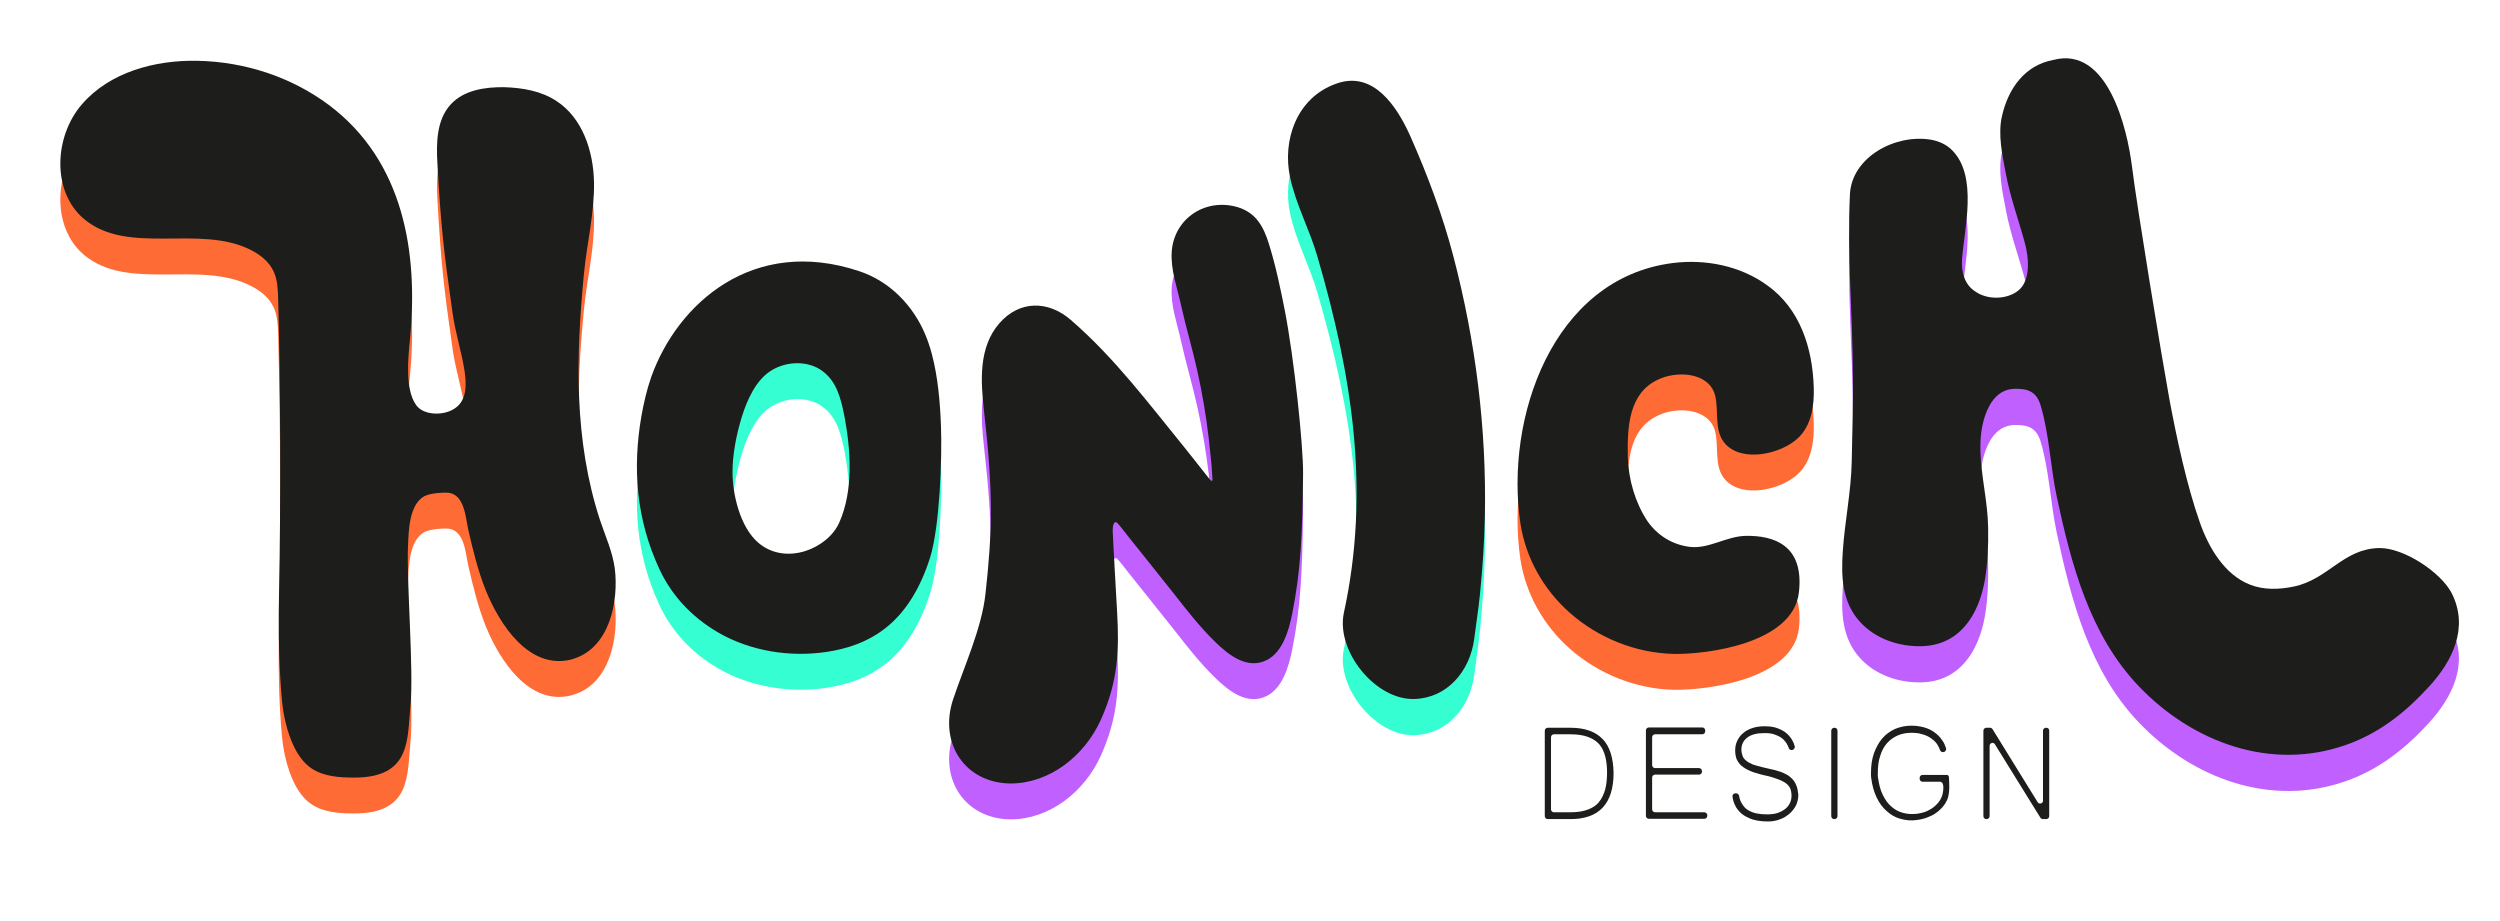<svg xmlns="http://www.w3.org/2000/svg" xmlns:xlink="http://www.w3.org/1999/xlink" id="Ebene_1" x="0px" y="0px" viewBox="0 0 843 310.4" style="enable-background:new 0 0 843 310.4;" xml:space="preserve"><style type="text/css">	.st0{fill:#C061FF;}	.st1{fill:#FF6B35;}	.st2{fill:#35FFD2;}	.st3{fill:#1D1D1B;}</style><g>	<g>		<g>			<g>				<path class="st0" d="M826.7,212.2c-3.6-7-16.1-15.3-24.4-15.2c-12.2,0.2-17.2,10.6-28.9,13c-4.9,1-10.1,1.2-14.8-0.7      c-8.6-3.4-13.9-12.6-16.8-20.9c-4.4-12.4-7.9-28.8-10.3-41.7c-2.4-13.1-11-65.2-12.6-78.4c-1.6-12.8-8.2-40.7-26.5-35.9      c-9.7,1.8-15.2,9.7-17.3,18.8c-1.5,6.3,0.1,13.4,1.3,19.7c1.5,8,4.3,15.5,6.4,23.3c1.3,4.8,2.1,12.7-2.4,16.1      c-3.9,3-10.4,3-14.3,0.2c-3.7-2.3-4.8-6.7-4.5-10.9c0.8-10.5,5.3-27.8-3.2-36.6c-1.9-2-4.5-3.2-7.3-3.7      c-12.1-2-26.6,5.9-27.3,18.3c-1,20.3,0.9,40.9,1,61.2c0.1,9.7-0.2,19.4-0.4,29c-0.2,10.1-2.3,20-3,30.1      c-0.6,8.7-0.3,17.3,5.8,24c5.2,5.7,12.9,8.3,20.5,8.2c13.1-0.2,19.5-10.5,21.6-22.3c1-5.8,1.2-11.7,1.1-17.6      c-0.1-8.8-2.4-17.3-2.6-26c-0.1-4.2,0.3-8.3,1.7-12.2c1.7-4.8,4.8-8.6,9.8-8.7c4.6-0.1,7.4,1,8.8,5.6c2.9,9.7,3.3,20.6,5.4,30.6      c4.9,22.9,11.1,46.8,27.8,64.2c18,18.8,44.4,28.6,69.7,19.7c11.2-3.9,20-10.9,27.9-19.5C827,235.1,832.6,223.7,826.7,212.2z"></path>			</g>			<g>				<path class="st1" d="M193.2,234.3c-0.2,0.1-0.4,0.1-0.6,0.2c-14.3,3.5-24.1-11.9-28.7-23.1c-2.7-6.7-4.4-13.7-6-20.7      c-0.9-4-1.2-11.5-6.4-12.4c-1.5-0.2-2.9,0-4.4,0.1c-1.4,0.2-2.8,0.4-4,1c-5.1,2.8-5.3,11.5-5.5,16.5c-0.6,11.9,2,42.4,0.8,54.4      c-1.1,11,0.3,24-18.9,24c-4.9,0-10.4-0.3-14.6-3.2c-4.8-3.3-7.3-10-8.6-15.4c-1.2-4.9-1.5-10.1-1.8-15.2      c-0.6-9.6-0.6-19.2-0.4-28.7c0.6-28.7,0.5-70.1-0.3-98.9c-0.1-3.1-0.2-6.4-1.5-9.2c-1.5-3.3-4.5-5.7-7.7-7.3      c-17.3-8.8-41.3,2-56.2-10.4c-11-9.2-10.2-27.8-0.8-38.7s24.7-15,39-14.7c15.8,0.3,31.6,5.4,44.3,14.9      c25.2,18.9,30.3,49.8,27.3,79.5c-0.6,6.1-1.6,16.2,2,21.5c2.2,3.4,7.9,3.7,11.5,2.2c10.3-4.3,2.8-19.4,0.9-33.1      c-3-21.1-3.9-29-5.1-50.3c-0.4-7-0.3-14.7,4.4-19.9c4.4-4.9,11.6-6,18.2-5.9c6.2,0.2,12.5,1.3,17.6,4.7      c8.7,5.7,12.4,16.8,12.6,27.3c0.2,10.4-2.4,20.6-3.4,31c-2.7,27.9-3.4,55.9,5.4,82.9c1.8,5.4,4.2,10.6,5,16.3      C208.7,214.8,205.7,230.7,193.2,234.3z"></path>			</g>			<g>				<g>					<g>						<path class="st2" d="M317.3,155.8c-0.3-7.9-1-16.5-3.1-24.4c-0.6-2.2-1.3-4.4-2.2-6.5c-4.1-9.8-12-18-22.4-21.4        c-35.6-11.8-61.1,10.8-70,35.7c-1.5,4.3-2.5,8.7-3.3,13.1c-3.1,17.8-1.7,35,6,51.6c4.5,9.8,12.2,17.5,21.9,22.6        c11.2,5.8,24.7,7.4,37,5c13.9-2.7,25.8-10.6,32.4-31.3C317,189.7,317.7,166.7,317.3,155.8z M283.1,188.3        c-3.8,8.7-17.9,14.7-27.2,6.9c-6.4-5.4-8.8-16.8-8.8-23.8c0-6.1,1.3-12.7,3.1-18.6c1.8-5.8,4.8-12.7,10.2-15.9        c5.2-3.1,12.3-3.2,17,0.3c4.9,3.6,6.3,9.4,7.5,15.6C286.9,164.2,287.8,177.6,283.1,188.3z"></path>					</g>					<g>						<path class="st2" d="M500.7,186.4c-0.2,8.9-0.8,17.7-1.7,26.6c-0.5,4.9-1.3,9.8-1.9,14.7c-1.5,11-9.2,19.9-20.2,20.2        c-13,0.4-26.3-15.9-23.8-28.8c9.1-41.6,2.8-80.4-8.9-120.5c-2.6-9-7.3-17.6-9.2-26.7c-2.6-12.1,2-26.9,15.9-31.6        c12.3-4.2,20.2,7.8,24.7,17.9c5.8,13.1,10.9,26.7,14.5,40.5C497.6,127.3,501.3,156.8,500.7,186.4z"></path>					</g>				</g>			</g>			<g>				<g>					<path class="st0" d="M433.2,116.6c-1.5-7.6-3.1-15.2-5.4-22.5c-1.8-5.7-4.3-10.2-10.3-12.1c-10.8-3.3-21.6,3.6-22.4,15       c-0.4,6.2,1.9,12.2,3.2,18.2c1.6,7.3,3.8,14.5,5.4,21.8c1.7,7.6,3,15.3,3.9,23c0.3,2.9,0.6,5.7,0.9,8.6       c0.1,1.4,0.2,2.9,0.3,4.3c0.1,1.1,0.1,2-0.9,0.8l-8-10.1c-12.4-15.2-23.9-30.7-38.8-43.6c-7.6-6.6-17.3-6.7-24.1,1.1       c-7.1,8.1-6.3,19.6-5.2,29.5c3.2,28.1,2.8,40.8,0.5,61.8c-1.3,11.7-7.2,24.4-10.9,35.5c-4.9,14.7,3.9,28.2,19.3,28.4       c13.2,0,25.1-9.3,30.6-21.7c5.8-13,6.1-23.5,5.4-36c0,0-1.5-26.3-1.5-27.7c0-1.4,0.4-3.4,1.5-2.5c0.6,0.5,3.9,4.8,3.9,4.8       c1.7,2.2,3.5,4.3,5.2,6.5c3.4,4.3,6.8,8.5,10.2,12.8c4.3,5.5,8.6,11,13.6,15.9c4.6,4.5,11,9.7,17.7,6.2       c5.2-2.7,7.3-9.9,8.4-15.4c2.9-14.3,3.5-27,3.7-47.3C439.6,162.7,436.4,133,433.2,116.6z"></path>				</g>				<g>					<path class="st1" d="M548.9,166.2c0.2,7.7,2.6,15.6,6.6,21.6c3.4,4.9,8.5,8,14.3,8.7c6.3,0.8,12.4-3.6,18.8-3.7       c9.5-0.2,19.8,3.1,18,19c-1.9,17.3-31.1,21-42.2,20.8c-12.9-0.3-25.5-5.4-35.1-13.9c-8.8-7.8-14.8-18.4-16.6-30       c-5.3-35.4,10.7-82.7,51.3-87.9c11.1-1.4,22.8,0.9,31.9,7.5c11.1,7.9,15.3,21.2,15.7,34.4c0.2,6-0.7,12.8-5.3,17.1       c-5.7,5.4-18.8,8.4-24.6,1.9c-3.9-4.4-2-11.2-3.4-16.4c-2.2-7.8-13-8.2-19.2-5.2C549.1,144.7,548.7,156.4,548.9,166.2z"></path>				</g>			</g>		</g>		<g>			<path class="st3" d="M540.4,249.2c-2.4-2.5-6-3.8-10.8-3.8h-7.7c-0.5,0-1,0.4-1,1v28.8c0,0.5,0.4,1,1,1h7.7     c9.6,0,14.5-5.2,14.5-15.6C544,255.5,542.8,251.7,540.4,249.2z M539.2,270.4c-0.9,1.2-2.2,2-3.8,2.6c-1.6,0.6-3.5,0.9-5.9,0.9     H524c-0.5,0-1-0.4-1-1v-24.3c0-0.5,0.4-1,1-1h5.5c2.4,0,4.4,0.3,6,0.9c1.6,0.6,2.8,1.4,3.8,2.5c0.9,1.1,1.6,2.5,2,4.1     c0.4,1.6,0.6,3.4,0.6,5.4c0,2.1-0.2,4-0.6,5.6C540.8,267.8,540.2,269.2,539.2,270.4z"></path>			<path class="st3" d="M574.7,273.9h-16.6c-0.5,0-1-0.4-1-1v-10.7c0-0.5,0.4-1,1-1h14.8c0.5,0,1-0.4,1-1V260c0-0.5-0.4-1-1-1h-14.8     c-0.5,0-1-0.4-1-1v-9.4c0-0.5,0.4-1,1-1H574c0.5,0,1-0.4,1-1v-0.3c0-0.5-0.4-1-1-1h-18c-0.5,0-1,0.4-1,1v28.8c0,0.5,0.4,1,1,1     h18.7c0.5,0,1-0.4,1-1v-0.3C575.7,274.4,575.2,273.9,574.7,273.9z"></path>			<path class="st3" d="M605.7,264.8c-0.3-0.8-0.8-1.6-1.4-2.2c-0.6-0.6-1.2-1.1-2-1.5c-0.8-0.4-1.6-0.8-2.4-1     c-0.8-0.3-1.7-0.5-2.6-0.7c-0.9-0.2-1.8-0.4-2.6-0.6c-1.4-0.3-2.6-0.7-3.6-1c-0.9-0.4-1.7-0.8-2.3-1.3c-0.6-0.5-1-1-1.2-1.6     c-0.2-0.6-0.4-1.3-0.4-2.1c0-1.8,0.7-3.1,2-4.1c1.3-1,3.2-1.5,5.8-1.5c1.2,0,2.3,0.1,3.2,0.4c0.9,0.3,1.8,0.7,2.5,1.2     c0.7,0.5,1.2,1.1,1.7,1.8c0.3,0.5,0.6,1.1,0.8,1.7c0.1,0.4,0.5,0.6,0.9,0.6h0.1c0.6,0,1.1-0.6,1-1.2c-0.2-0.8-0.5-1.5-0.9-2.2     c-0.6-1-1.3-1.8-2.2-2.5c-0.9-0.7-2-1.2-3.2-1.6c-1.2-0.4-2.6-0.5-4-0.5c-1.5,0-2.8,0.2-4,0.6c-1.2,0.4-2.2,0.9-3.1,1.7     c-0.9,0.7-1.5,1.6-2,2.6c-0.5,1-0.7,2.1-0.7,3.3c0,1.1,0.2,2.1,0.5,2.9c0.4,0.8,0.9,1.6,1.6,2.2c0.7,0.6,1.7,1.2,2.8,1.7     c1.1,0.5,2.5,0.9,4,1.3c1.9,0.4,3.5,0.8,4.8,1.3c1.3,0.4,2.3,0.9,3.1,1.4c0.8,0.5,1.3,1.1,1.7,1.8c0.3,0.7,0.5,1.6,0.5,2.6     c0,1-0.2,1.8-0.6,2.6c-0.4,0.8-0.9,1.4-1.7,2c-0.7,0.5-1.6,1-2.6,1.3c-1,0.3-2.2,0.4-3.4,0.4c-1.2,0-2.4-0.1-3.4-0.3     c-1.1-0.2-2-0.6-2.9-1.1c-0.9-0.5-1.6-1.3-2.1-2.2c-0.5-0.7-0.8-1.6-1-2.7c-0.1-0.5-0.5-0.8-1-0.8h-0.2c-0.6,0-1.1,0.5-1,1.1     c0.1,1,0.4,1.9,0.8,2.8c0.5,1.2,1.3,2.1,2.3,3c1,0.8,2.2,1.4,3.6,1.9c1.4,0.4,3.1,0.7,5.1,0.7c1.5,0,2.9-0.2,4.1-0.7     c1.3-0.4,2.3-1.1,3.3-1.9c0.9-0.8,1.6-1.7,2.2-2.8c0.5-1.1,0.8-2.3,0.8-3.6C606.2,266.6,606.1,265.6,605.7,264.8z"></path>			<path class="st3" d="M618.6,245.4h-0.1c-0.5,0-1,0.4-1,1v28.8c0,0.5,0.4,1,1,1h0.1c0.5,0,1-0.4,1-1v-28.8     C619.6,245.8,619.2,245.4,618.6,245.4z"></path>			<path class="st3" d="M657.2,262.2c0,1.1,0.1,1.9,0.1,2.9c0,1.3-0.1,2.5-0.4,3.7c-0.5,1.7-1.5,3.1-2.8,4.3c-1,0.9-2.1,1.7-3.4,2.2     c-1.3,0.6-2.7,1-4.3,1.2c-2,0.3-3.8,0.1-5.6-0.4s-3.3-1.4-4.6-2.6c-1.4-1.2-2.5-2.7-3.4-4.6c-0.9-1.9-1.5-4-1.8-6.4     c0-0.3-0.1-0.5-0.1-0.8c0-0.4,0-0.7,0-1.1c0-2.4,0.3-4.6,1-6.6c0.7-1.9,1.6-3.6,2.8-5c1.2-1.4,2.6-2.4,4.3-3.2     c1.7-0.7,3.5-1.1,5.5-1.1c1.6,0,3,0.2,4.4,0.6s2.6,1,3.6,1.8c1.1,0.8,1.9,1.7,2.6,2.8c0.5,0.7,0.8,1.5,1.1,2.4     c0.2,0.6-0.3,1.3-0.9,1.3h-0.2c-0.3,0-0.7-0.2-0.8-0.4c0-0.1-0.1-0.2-0.1-0.2c-0.2-0.6-0.5-1.3-0.9-1.9c-0.5-0.8-1.2-1.5-2.1-2.1     c-0.8-0.6-1.8-1.1-3-1.4c-1.1-0.4-2.4-0.5-3.7-0.5c-1.7,0-3.2,0.3-4.6,0.9c-1.4,0.6-2.6,1.5-3.6,2.6c-1,1.1-1.8,2.6-2.3,4.3     c-0.6,1.7-0.8,3.7-0.8,5.9c0,0.2,0,0.5,0,0.7v0.1c0,0.3,0,0.5,0.1,0.8c0.3,2.2,0.8,4.1,1.6,5.7c0.8,1.6,1.7,2.9,2.9,3.9     c1.1,1,2.4,1.7,3.9,2.1c1.5,0.4,3,0.5,4.7,0.3c1.4-0.2,2.6-0.5,3.6-1c1.7-0.8,3.3-2.1,4.3-3.8c0.5-0.9,0.8-1.8,0.9-2.8     c0.1-0.8,0.2-1.8-0.1-2.5c-0.2-0.4-0.5-0.7-0.9-0.7h-5.9c-0.5,0-1-0.4-1-1v-0.3c0-0.5,0.4-1,1-1h8     C656.8,261.2,657.2,261.6,657.2,262.2z"></path>			<path class="st3" d="M690,245.4h-0.1c-0.5,0-1,0.4-1,1V270c0,1-1.3,1.3-1.8,0.5l-15.2-24.6c-0.2-0.3-0.5-0.5-0.8-0.5h-1.3     c-0.5,0-1,0.4-1,1v28.8c0,0.5,0.4,1,1,1h0.1c0.5,0,1-0.4,1-1v-23.7c0-1,1.3-1.4,1.8-0.5l15.3,24.7c0.2,0.3,0.5,0.5,0.8,0.5h1.2     c0.5,0,1-0.4,1-1v-28.8C691,245.8,690.6,245.4,690,245.4z"></path>		</g>	</g>	<g>		<g>			<path class="st3" d="M826.7,200c-3.6-7-16.1-15.3-24.4-15.2c-12.2,0.2-17.2,10.6-28.9,13c-4.9,1-10.1,1.2-14.8-0.7     c-8.6-3.4-13.9-12.6-16.8-20.9c-4.4-12.4-7.9-28.8-10.3-41.7c-2.4-13.1-11-65.2-12.6-78.4c-1.6-12.8-8.2-40.7-26.5-35.9     c-9.7,1.8-15.2,9.7-17.3,18.8c-1.5,6.3,0.1,13.4,1.3,19.7c1.5,8,4.3,15.5,6.4,23.3c1.3,4.8,2.1,12.7-2.4,16.1     c-3.9,3-10.4,3-14.3,0.2c-3.7-2.3-4.8-6.7-4.5-10.9c0.8-10.5,5.3-27.8-3.2-36.6c-1.9-2-4.5-3.2-7.3-3.7     c-12.1-2-26.6,5.9-27.3,18.3c-1,20.3,0.9,40.9,1,61.2c0.1,9.7-0.2,19.4-0.4,29c-0.2,10.1-2.3,20-3,30.1c-0.6,8.7-0.3,17.3,5.8,24     c5.2,5.7,12.9,8.3,20.5,8.2c13.1-0.2,19.5-10.5,21.6-22.3c1-5.8,1.2-11.7,1.1-17.6c-0.1-8.8-2.4-17.3-2.6-26     c-0.1-4.2,0.3-8.3,1.7-12.2c1.7-4.8,4.8-8.6,9.8-8.7c4.6-0.1,7.4,1,8.8,5.6c2.9,9.7,3.3,20.6,5.4,30.6     c4.9,22.9,11.1,46.8,27.8,64.2c18,18.8,44.4,28.6,69.7,19.7c11.2-3.9,20-10.9,27.9-19.5C827,223,832.6,211.6,826.7,200z"></path>		</g>		<g>			<path class="st3" d="M193.2,222.2c-0.2,0.1-0.4,0.1-0.6,0.2c-14.3,3.5-24.1-11.9-28.7-23.1c-2.7-6.7-4.4-13.7-6-20.7     c-0.9-4-1.2-11.5-6.4-12.4c-1.5-0.2-2.9,0-4.4,0.1c-1.4,0.2-2.8,0.4-4,1c-5.1,2.8-5.3,11.5-5.5,16.5c-0.6,11.9,2,42.4,0.8,54.4     c-1.1,11,0.3,24-18.9,24c-4.9,0-10.4-0.3-14.6-3.2c-4.8-3.3-7.3-10-8.6-15.4c-1.2-4.9-1.5-10.1-1.8-15.2     c-0.6-9.6-0.6-19.2-0.4-28.7c0.6-28.7,0.5-70.1-0.3-98.9c-0.1-3.1-0.2-6.4-1.5-9.2c-1.5-3.3-4.5-5.7-7.7-7.3     c-17.3-8.8-41.3,2-56.2-10.4c-11-9.2-10.2-27.8-0.8-38.7s24.7-15,39-14.7c15.8,0.3,31.6,5.4,44.3,14.9     c25.2,18.9,30.3,49.8,27.3,79.5c-0.6,6.1-1.6,16.2,2,21.5c2.2,3.4,7.9,3.7,11.5,2.2c10.3-4.3,2.8-19.4,0.9-33.1     c-3-21.1-3.9-29-5.1-50.3c-0.4-7-0.3-14.7,4.4-19.9c4.4-4.9,11.6-6,18.2-5.9c6.2,0.2,12.5,1.3,17.6,4.7     c8.7,5.7,12.4,16.8,12.6,27.3c0.2,10.4-2.4,20.6-3.4,31c-2.7,27.9-3.4,55.9,5.4,82.9c1.8,5.4,4.2,10.6,5,16.3     C208.7,202.7,205.6,218.5,193.2,222.2z"></path>		</g>		<g>			<g>				<g>					<path class="st3" d="M317.3,143.7c-0.3-7.9-1-16.5-3.1-24.4c-0.6-2.2-1.3-4.4-2.2-6.5c-4.1-9.8-12-18-22.4-21.4       c-35.6-11.8-61.1,10.8-70,35.7c-1.5,4.3-2.5,8.7-3.3,13.1c-3.1,17.8-1.7,35,6,51.6c4.5,9.8,12.2,17.5,21.9,22.6       c11.2,5.8,24.7,7.4,37,5c13.9-2.7,25.8-10.6,32.4-31.3C316.9,177.6,317.7,154.5,317.3,143.7z M283,176.2       c-3.8,8.7-17.9,14.7-27.2,6.9c-6.4-5.4-8.8-16.8-8.8-23.8c0-6.1,1.3-12.7,3.1-18.6c1.8-5.8,4.8-12.7,10.2-15.9       c5.2-3.1,12.3-3.2,17,0.3c4.9,3.6,6.3,9.4,7.5,15.6C286.9,152,287.8,165.4,283,176.2z"></path>				</g>				<g>					<path class="st3" d="M500.7,174.2c-0.2,8.9-0.8,17.7-1.7,26.6c-0.5,4.9-1.3,9.8-1.9,14.7c-1.5,11-9.2,19.9-20.2,20.2       c-13,0.4-26.3-15.9-23.8-28.8c9.1-41.6,2.8-80.4-8.9-120.5c-2.6-9-7.3-17.6-9.2-26.7c-2.6-12.1,2-26.9,15.9-31.6       c12.3-4.2,20.2,7.8,24.7,17.9c5.8,13.1,10.9,26.7,14.5,40.5C497.6,115.2,501.3,144.6,500.7,174.2z"></path>				</g>			</g>		</g>		<g>			<g>				<path class="st3" d="M433.2,104.5c-1.5-7.6-3.1-15.2-5.4-22.5c-1.8-5.7-4.3-10.2-10.3-12.1c-10.8-3.3-21.6,3.6-22.4,15      c-0.4,6.2,1.9,12.2,3.2,18.2c1.6,7.3,3.8,14.5,5.4,21.8c1.7,7.6,3,15.3,3.9,23c0.3,2.9,0.6,5.7,0.9,8.6c0.1,1.4,0.2,2.9,0.3,4.3      c0.1,1.1,0.1,2-0.9,0.8l-8-10.1c-12.4-15.2-23.9-30.7-38.8-43.6c-7.6-6.6-17.3-6.7-24.1,1.1c-7.1,8.1-6.3,19.6-5.2,29.5      c3.2,28.1,2.8,40.8,0.5,61.8c-1.3,11.7-7.2,24.4-10.9,35.5c-4.9,14.7,3.9,28.2,19.3,28.4c13.2,0,25.1-9.3,30.6-21.7      c5.8-13,6.1-23.5,5.4-36c0,0-1.5-26.3-1.5-27.7c0-1.4,0.4-3.4,1.5-2.5c0.6,0.5,3.9,4.8,3.9,4.8c1.7,2.2,3.5,4.3,5.2,6.5      c3.4,4.3,6.8,8.5,10.2,12.8c4.3,5.5,8.6,11,13.6,15.9c4.6,4.5,11,9.7,17.7,6.2c5.2-2.7,7.3-9.9,8.4-15.4      c2.9-14.3,3.5-27,3.7-47.3C439.5,150.5,436.4,120.8,433.2,104.5z"></path>			</g>			<g>				<path class="st3" d="M548.9,154.1c0.2,7.7,2.6,15.6,6.6,21.6c3.4,4.9,8.5,8,14.3,8.7c6.3,0.8,12.4-3.6,18.8-3.7      c9.5-0.2,19.8,3.1,18,19c-1.9,17.3-31.1,21-42.2,20.8c-12.9-0.3-25.5-5.4-35.1-13.9c-8.8-7.8-14.8-18.4-16.6-30      c-5.3-35.4,10.7-82.7,51.3-87.9c11.1-1.4,22.8,0.9,31.9,7.5c11.1,7.9,15.3,21.2,15.7,34.4c0.2,6-0.7,12.8-5.3,17.1      c-5.7,5.4-18.8,8.4-24.6,1.9c-3.9-4.4-2-11.2-3.4-16.4c-2.2-7.8-13-8.2-19.2-5.2C549.1,132.6,548.7,144.3,548.9,154.1z"></path>			</g>		</g>	</g></g></svg>